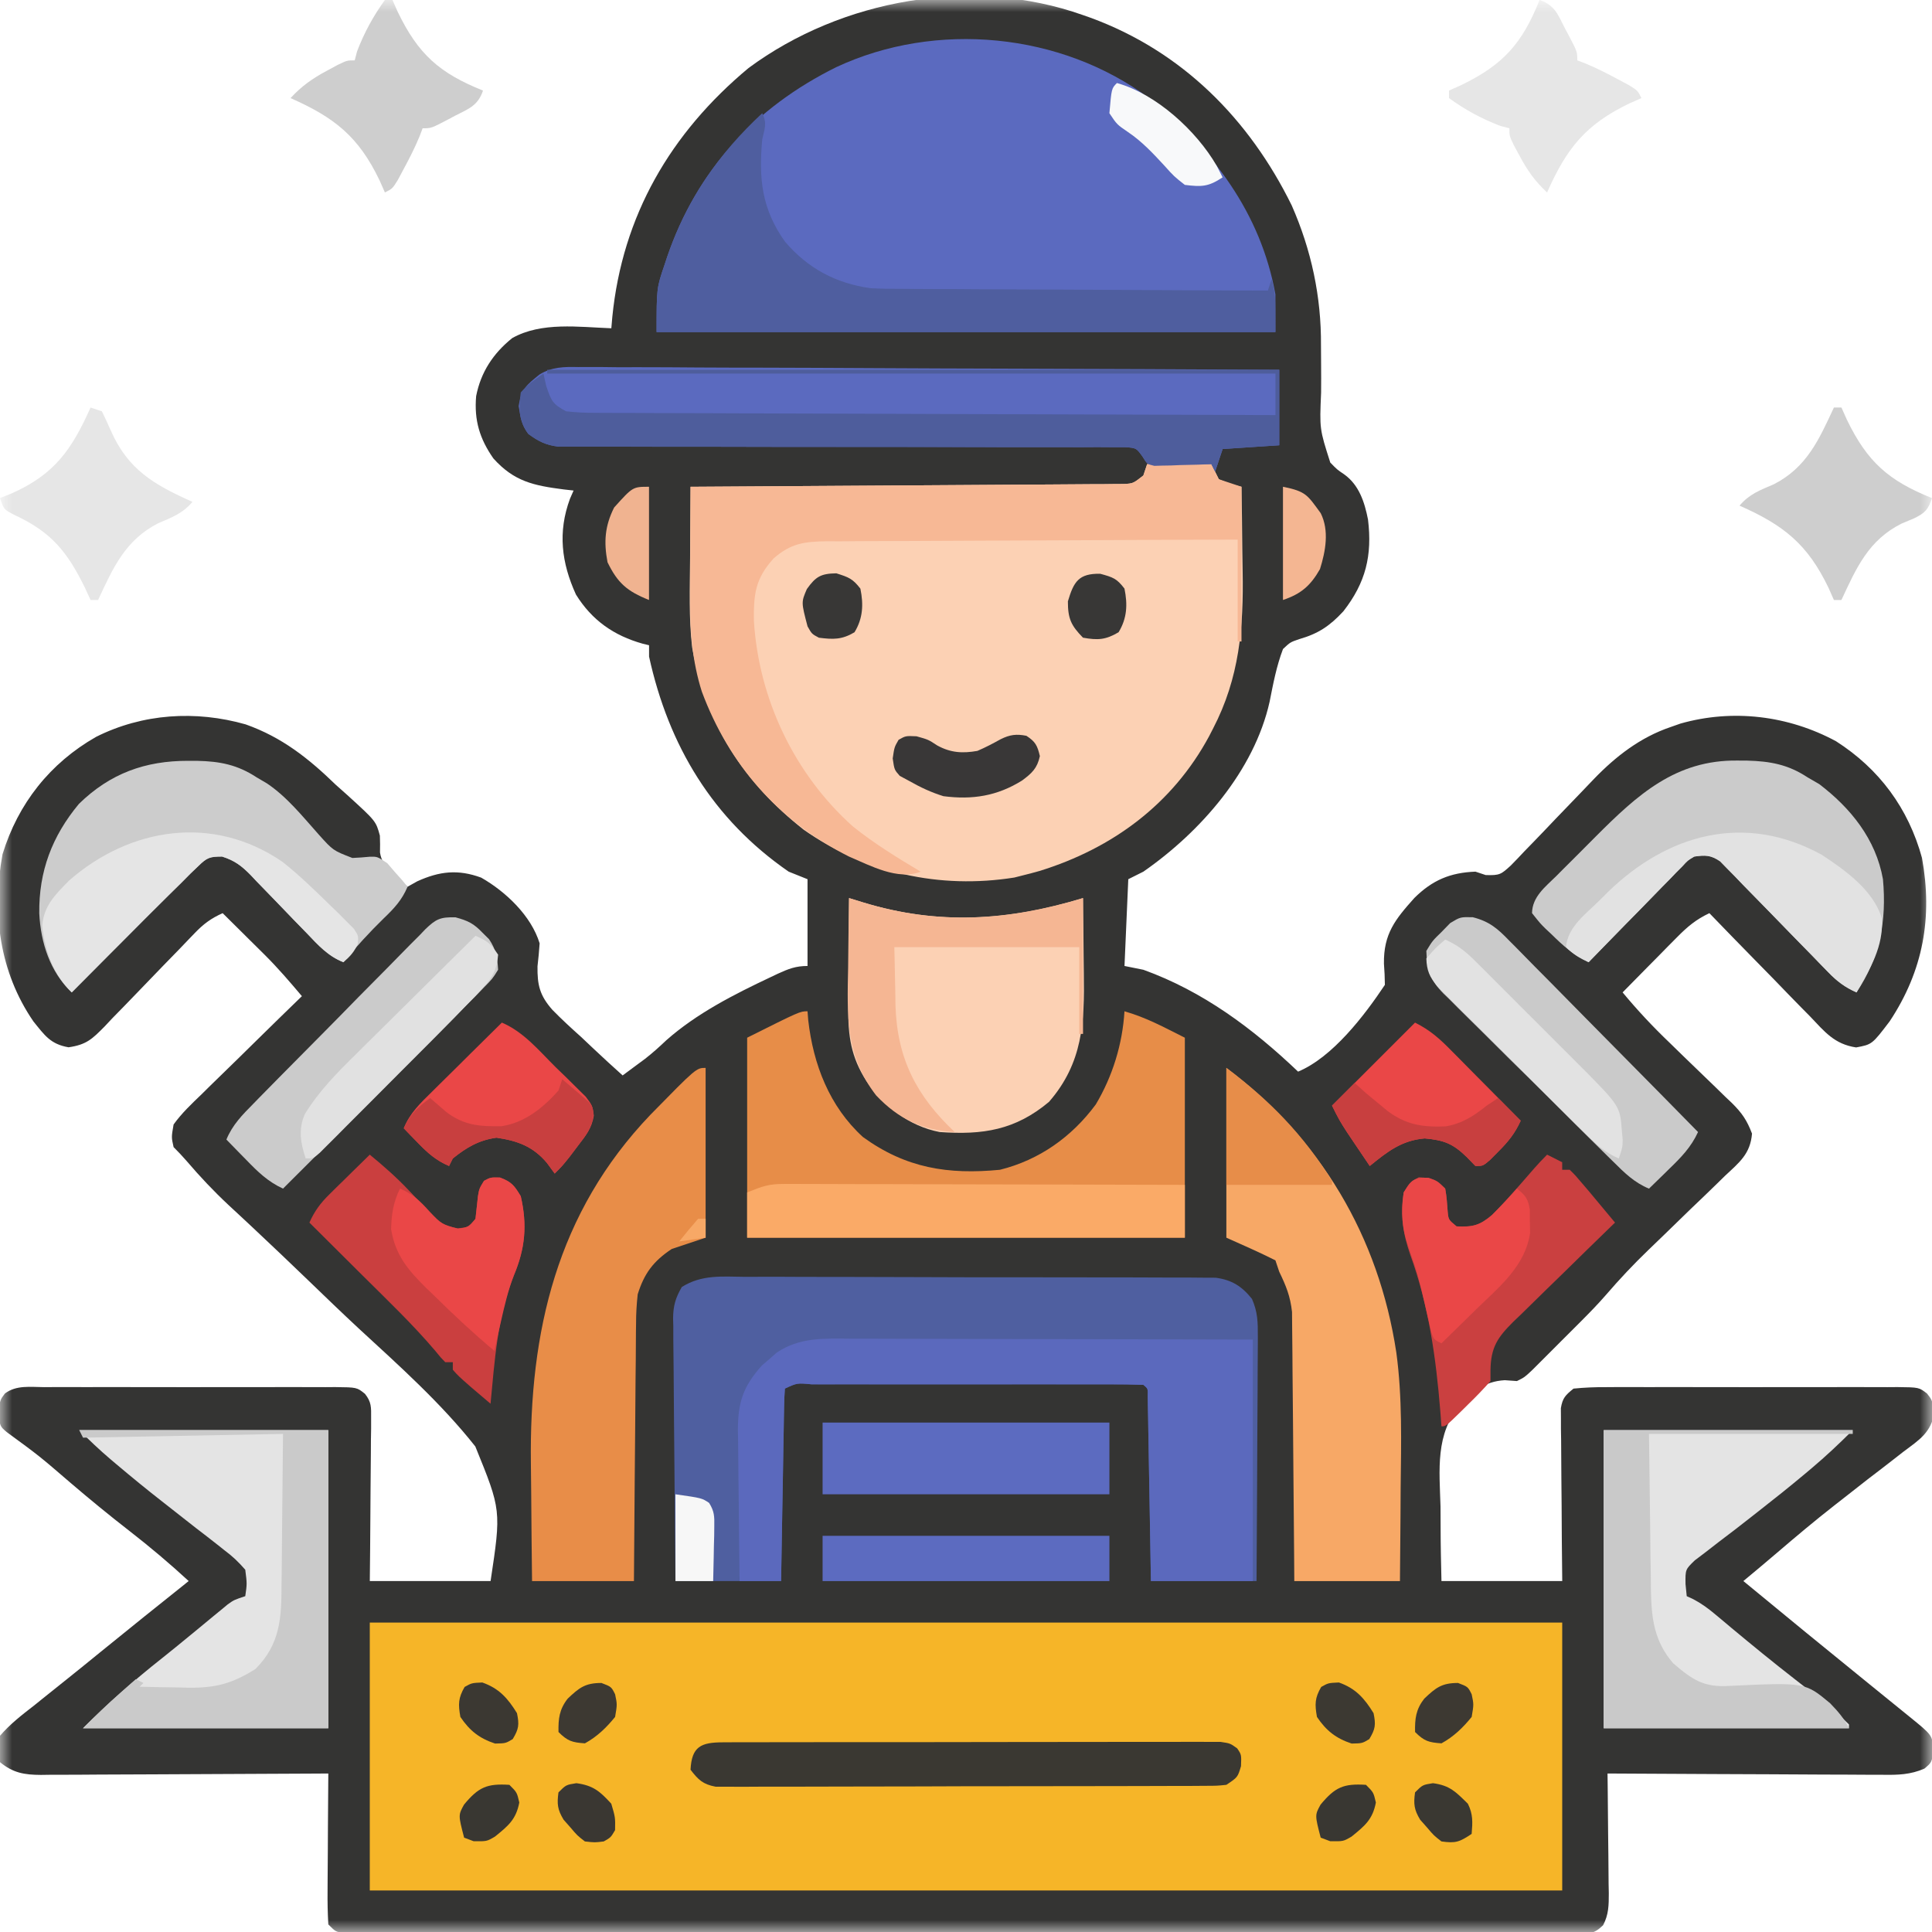 <svg width="80" height="80" viewBox="0 0 80 80" fill="none" xmlns="http://www.w3.org/2000/svg">
<g clip-path="url(#clip0_10174_16793)">
<mask id="mask0_10174_16793" style="mask-type:luminance" maskUnits="userSpaceOnUse" x="0" y="0" width="80" height="80">
<path d="M80 0H0V80H80V0Z" fill="white"/>
</mask>
<g mask="url(#mask0_10174_16793)">
<path d="M44.845 0.625C44.949 0.661 45.054 0.698 45.161 0.736C48.948 2.126 51.725 4.924 53.487 8.505C54.3 10.351 54.714 12.287 54.699 14.301C54.701 14.556 54.702 14.811 54.704 15.066C54.707 15.463 54.708 15.86 54.704 16.257C54.639 17.762 54.639 17.762 55.084 19.153C55.364 19.442 55.364 19.442 55.668 19.648C56.279 20.089 56.505 20.797 56.646 21.511C56.827 23 56.554 24.125 55.626 25.312C55.068 25.916 54.589 26.239 53.8 26.464C53.425 26.593 53.425 26.593 53.126 26.875C52.855 27.588 52.72 28.311 52.572 29.058C51.93 31.924 49.707 34.451 47.345 36.093C47.035 36.248 47.035 36.248 46.72 36.406C46.668 37.592 46.617 38.778 46.563 39.999C46.821 40.051 47.079 40.103 47.345 40.156C49.811 41.047 51.871 42.581 53.751 44.374C55.18 43.777 56.495 42.056 57.345 40.781C57.343 40.487 57.328 40.194 57.306 39.902C57.288 38.667 57.773 38.068 58.568 37.181C59.312 36.446 60.047 36.133 61.095 36.093C61.235 36.14 61.375 36.186 61.519 36.234C62.101 36.252 62.152 36.21 62.561 35.837C62.755 35.64 62.946 35.44 63.134 35.238C63.237 35.133 63.34 35.027 63.446 34.918C63.775 34.58 64.1 34.238 64.425 33.896C64.749 33.558 65.073 33.221 65.399 32.885C65.601 32.676 65.803 32.466 66.002 32.255C66.906 31.317 67.926 30.529 69.171 30.107C69.375 30.035 69.375 30.035 69.583 29.962C71.748 29.346 74.051 29.628 76.026 30.693C77.82 31.841 79.021 33.47 79.585 35.523C80.031 37.986 79.638 40.19 78.248 42.29C77.519 43.248 77.519 43.248 76.858 43.372C75.958 43.237 75.56 42.727 74.948 42.084C74.828 41.963 74.708 41.842 74.585 41.717C74.203 41.329 73.826 40.938 73.448 40.546C73.19 40.283 72.932 40.019 72.673 39.756C72.04 39.111 71.41 38.463 70.782 37.812C70.232 38.071 69.876 38.369 69.447 38.804C69.315 38.937 69.183 39.07 69.047 39.207C68.911 39.346 68.774 39.485 68.634 39.628C68.495 39.769 68.356 39.909 68.213 40.053C67.871 40.399 67.529 40.746 67.189 41.093C67.801 41.831 68.442 42.516 69.135 43.178C69.323 43.362 69.512 43.546 69.7 43.729C69.993 44.014 70.287 44.299 70.582 44.581C70.87 44.856 71.155 45.135 71.44 45.414C71.572 45.539 71.572 45.539 71.708 45.667C72.126 46.081 72.335 46.38 72.547 46.94C72.478 47.783 72.025 48.13 71.427 48.69C71.315 48.8 71.203 48.91 71.087 49.023C70.728 49.375 70.365 49.721 70.001 50.068C69.643 50.415 69.285 50.763 68.928 51.111C68.706 51.327 68.483 51.542 68.259 51.756C67.639 52.352 67.06 52.968 66.499 53.62C66.171 53.997 65.825 54.352 65.472 54.706C65.335 54.842 65.199 54.978 65.059 55.119C64.921 55.257 64.782 55.395 64.64 55.537C64.498 55.679 64.357 55.821 64.211 55.967C64.008 56.169 64.008 56.169 63.802 56.376C63.679 56.498 63.557 56.62 63.431 56.746C63.126 57.031 63.126 57.031 62.813 57.187C62.647 57.175 62.481 57.163 62.309 57.151C61.455 57.203 61.053 57.594 60.476 58.165C59.422 59.362 59.605 60.879 59.649 62.382C59.651 62.682 59.652 62.983 59.653 63.283C59.653 64.012 59.671 64.738 59.688 65.468C61.339 65.468 62.989 65.468 64.689 65.468C64.68 64.664 64.68 64.664 64.672 63.844C64.668 63.326 64.665 62.808 64.663 62.29C64.66 61.929 64.657 61.569 64.653 61.208C64.647 60.69 64.645 60.172 64.643 59.655C64.64 59.493 64.638 59.331 64.635 59.165C64.635 59.015 64.635 58.865 64.635 58.71C64.634 58.512 64.634 58.512 64.632 58.309C64.703 57.882 64.824 57.769 65.157 57.499C65.623 57.453 66.056 57.435 66.522 57.439C66.662 57.438 66.802 57.437 66.945 57.436C67.407 57.434 67.869 57.436 68.331 57.437C68.652 57.437 68.972 57.437 69.293 57.436C69.965 57.435 70.636 57.436 71.308 57.438C72.171 57.441 73.033 57.44 73.895 57.437C74.557 57.435 75.219 57.436 75.881 57.437C76.199 57.437 76.517 57.437 76.835 57.436C77.279 57.434 77.723 57.436 78.167 57.439C78.299 57.438 78.431 57.437 78.567 57.436C79.463 57.446 79.463 57.446 79.797 57.706C80.001 57.968 80.001 57.968 80.105 58.479C79.953 59.333 79.482 59.613 78.81 60.117C78.689 60.211 78.568 60.306 78.444 60.403C78.08 60.688 77.713 60.969 77.345 61.249C77.055 61.475 76.767 61.702 76.478 61.929C76.301 62.068 76.124 62.207 75.946 62.345C75.141 62.974 74.361 63.631 73.585 64.295C73.123 64.69 72.656 65.08 72.189 65.468C73.901 66.882 75.62 68.289 77.345 69.687C77.81 70.064 78.276 70.442 78.741 70.82C78.849 70.907 78.958 70.995 79.069 71.086C79.997 71.839 79.997 71.839 80.06 72.402C80.001 72.968 80.001 72.968 79.685 73.235C79.103 73.487 78.591 73.499 77.969 73.49C77.846 73.49 77.722 73.49 77.595 73.49C77.188 73.49 76.782 73.487 76.375 73.483C76.092 73.482 75.81 73.481 75.527 73.481C74.784 73.479 74.042 73.474 73.299 73.469C72.541 73.464 71.782 73.462 71.024 73.46C69.537 73.455 68.05 73.447 66.564 73.437C66.566 73.614 66.568 73.79 66.571 73.972C66.579 74.628 66.585 75.284 66.589 75.939C66.592 76.223 66.595 76.507 66.599 76.791C66.605 77.199 66.607 77.606 66.609 78.015C66.612 78.141 66.614 78.268 66.617 78.398C66.617 78.889 66.613 79.281 66.38 79.721C65.99 80.102 65.763 80.078 65.223 80.077C64.949 80.079 64.949 80.079 64.67 80.082C64.368 80.079 64.368 80.079 64.059 80.077C63.844 80.077 63.628 80.078 63.413 80.079C62.82 80.081 62.226 80.079 61.633 80.077C60.993 80.075 60.354 80.076 59.715 80.077C58.462 80.079 57.209 80.077 55.956 80.074C54.498 80.071 53.04 80.071 51.582 80.071C48.981 80.071 46.38 80.068 43.78 80.064C41.254 80.059 38.728 80.057 36.202 80.058C36.046 80.058 35.891 80.058 35.73 80.058C35.575 80.058 35.42 80.058 35.26 80.058C32.388 80.058 29.515 80.056 26.643 80.053C25.625 80.052 24.608 80.052 23.591 80.052C22.352 80.051 21.113 80.05 19.874 80.047C19.241 80.046 18.609 80.045 17.976 80.045C17.398 80.045 16.82 80.044 16.241 80.042C15.931 80.041 15.621 80.042 15.311 80.043C15.129 80.042 14.947 80.041 14.759 80.04C14.601 80.04 14.443 80.039 14.28 80.039C13.907 79.999 13.907 79.999 13.595 79.687C13.567 79.216 13.559 78.76 13.564 78.289C13.565 78.151 13.565 78.013 13.566 77.87C13.567 77.428 13.571 76.985 13.575 76.543C13.577 76.243 13.578 75.943 13.579 75.643C13.583 74.908 13.588 74.172 13.595 73.437C13.436 73.438 13.277 73.439 13.114 73.44C11.617 73.45 10.12 73.457 8.624 73.461C7.854 73.464 7.085 73.467 6.315 73.472C5.573 73.478 4.83 73.48 4.087 73.481C3.804 73.482 3.521 73.484 3.238 73.487C2.841 73.49 2.444 73.49 2.047 73.49C1.872 73.493 1.872 73.493 1.693 73.495C1 73.491 0.542 73.412 0.001 72.968C-0.136 72.47 -0.136 72.47 0.001 71.874C0.416 71.39 0.904 71.014 1.407 70.624C1.582 70.483 1.582 70.483 1.761 70.339C2.011 70.137 2.262 69.936 2.514 69.736C3.07 69.295 3.621 68.846 4.171 68.398C5.379 67.414 6.595 66.44 7.813 65.468C7.021 64.737 6.204 64.049 5.353 63.388C4.522 62.743 3.712 62.078 2.913 61.395C1.634 60.293 1.634 60.293 0.274 59.296C0.001 59.062 0.001 59.062 -0.067 58.515C0.001 57.968 0.001 57.968 0.202 57.703C0.674 57.344 1.265 57.435 1.835 57.439C1.975 57.438 2.114 57.437 2.258 57.436C2.72 57.434 3.182 57.436 3.644 57.437C3.964 57.437 4.285 57.437 4.605 57.436C5.277 57.435 5.949 57.436 6.621 57.438C7.483 57.441 8.345 57.44 9.208 57.437C9.87 57.435 10.531 57.436 11.193 57.437C11.511 57.437 11.829 57.437 12.147 57.436C12.591 57.434 13.035 57.436 13.479 57.439C13.611 57.438 13.743 57.437 13.879 57.436C14.778 57.446 14.778 57.446 15.113 57.716C15.385 58.059 15.37 58.276 15.367 58.71C15.367 58.86 15.367 59.01 15.367 59.165C15.364 59.327 15.362 59.488 15.359 59.655C15.359 59.82 15.358 59.986 15.357 60.157C15.355 60.687 15.349 61.217 15.343 61.748C15.34 62.107 15.338 62.466 15.336 62.825C15.332 63.706 15.322 64.587 15.313 65.468C16.963 65.468 18.613 65.468 20.314 65.468C20.756 62.534 20.756 62.534 19.682 59.895C18.263 58.098 16.529 56.553 14.85 55.005C14.156 54.36 13.475 53.703 12.793 53.045C12.025 52.307 11.256 51.57 10.477 50.842C10.359 50.732 10.241 50.621 10.119 50.507C9.901 50.303 9.682 50.1 9.463 49.898C8.845 49.321 8.278 48.719 7.729 48.076C7.557 47.877 7.375 47.686 7.188 47.499C7.096 47.09 7.096 47.09 7.188 46.562C7.525 46.093 7.935 45.707 8.351 45.308C8.469 45.192 8.586 45.075 8.708 44.955C9.085 44.584 9.465 44.215 9.845 43.847C10.101 43.596 10.357 43.344 10.613 43.092C11.24 42.475 11.869 41.861 12.501 41.249C12.004 40.661 11.507 40.079 10.959 39.536C10.857 39.434 10.754 39.332 10.648 39.227C10.544 39.124 10.44 39.021 10.333 38.916C10.225 38.809 10.118 38.702 10.007 38.592C9.745 38.331 9.483 38.072 9.22 37.812C8.744 38.024 8.427 38.258 8.068 38.633C7.968 38.736 7.868 38.84 7.766 38.946C7.66 39.057 7.554 39.168 7.444 39.283C7.216 39.517 6.988 39.751 6.76 39.985C6.402 40.354 6.045 40.723 5.69 41.095C5.346 41.454 4.999 41.809 4.651 42.164C4.546 42.276 4.441 42.388 4.333 42.503C3.819 43.022 3.58 43.261 2.838 43.366C2.087 43.236 1.849 42.869 1.385 42.297C-0.028 40.239 -0.338 37.801 0.103 35.377C0.747 33.271 2.076 31.596 3.977 30.513C5.904 29.544 8.105 29.407 10.172 29.995C11.677 30.529 12.773 31.399 13.907 32.499C14.065 32.641 14.223 32.782 14.382 32.922C15.567 34.001 15.567 34.001 15.73 34.602C15.739 34.834 15.741 35.067 15.735 35.299C15.828 35.942 16.394 36.327 16.876 36.718C17.008 36.644 17.14 36.57 17.276 36.494C18.203 36.072 18.972 35.99 19.926 36.341C20.947 36.923 21.999 37.925 22.345 39.062C22.324 39.379 22.294 39.696 22.257 40.011C22.245 40.789 22.351 41.222 22.872 41.814C23.255 42.206 23.655 42.574 24.064 42.939C24.23 43.095 24.395 43.251 24.56 43.408C24.962 43.788 25.37 44.161 25.782 44.531C25.979 44.386 26.176 44.24 26.372 44.094C26.482 44.013 26.592 43.932 26.704 43.849C27.017 43.605 27.302 43.349 27.589 43.076C28.849 41.961 30.401 41.173 31.915 40.459C32.063 40.388 32.063 40.388 32.214 40.317C32.653 40.117 32.95 39.999 33.438 39.999C33.438 38.814 33.438 37.628 33.438 36.406C33.181 36.303 32.923 36.2 32.657 36.093C29.512 33.922 27.686 30.878 26.876 27.187C26.876 27.032 26.876 26.878 26.876 26.718C26.789 26.697 26.702 26.676 26.612 26.654C25.416 26.317 24.511 25.686 23.849 24.619C23.249 23.304 23.091 22.033 23.602 20.651C23.651 20.539 23.7 20.427 23.751 20.312C23.547 20.289 23.547 20.289 23.34 20.266C22.099 20.105 21.292 19.941 20.431 18.984C19.863 18.172 19.629 17.403 19.716 16.403C19.909 15.41 20.423 14.633 21.208 14.001C22.417 13.317 23.974 13.544 25.314 13.593C25.334 13.363 25.334 13.363 25.354 13.129C25.771 8.932 27.766 5.507 30.995 2.817C34.861 -0.042 40.278 -0.999 44.845 0.625Z" fill="#343433"/>
<path d="M15.312 67.188C31.606 67.188 47.9 67.188 64.688 67.188C64.688 70.848 64.688 74.509 64.688 78.281C48.394 78.281 32.1 78.281 15.312 78.281C15.312 74.62 15.312 70.959 15.312 67.188Z" fill="#F6B528"/>
<path d="M47.501 19.219C48.378 19.219 49.254 19.219 50.157 19.219C50.312 19.528 50.312 19.528 50.47 19.844C50.945 20.046 50.945 20.046 51.407 20.156C51.423 21.026 51.434 21.895 51.442 22.765C51.445 23.059 51.449 23.354 51.455 23.649C51.497 25.981 51.325 28.067 50.226 30.176C50.173 30.278 50.12 30.381 50.066 30.487C48.556 33.289 46.075 35.126 43.048 36.064C42.815 36.13 42.58 36.192 42.345 36.25C42.231 36.279 42.118 36.307 42.001 36.337C38.914 36.828 35.842 36.152 33.282 34.359C30.775 32.388 29.222 29.965 28.66 26.81C28.517 25.578 28.564 24.334 28.575 23.096C28.577 22.81 28.578 22.524 28.579 22.238C28.583 21.544 28.588 20.85 28.595 20.156C28.735 20.155 28.735 20.155 28.879 20.155C31.16 20.142 33.441 20.128 35.721 20.111C36.824 20.103 37.927 20.096 39.03 20.09C40.094 20.085 41.158 20.077 42.221 20.069C42.628 20.066 43.034 20.064 43.441 20.062C44.009 20.059 44.577 20.055 45.145 20.05C45.314 20.049 45.483 20.049 45.658 20.049C45.812 20.047 45.967 20.045 46.126 20.043C46.327 20.042 46.327 20.042 46.533 20.041C46.921 20.021 46.921 20.021 47.345 19.688C47.396 19.533 47.448 19.378 47.501 19.219Z" fill="#FCD1B4"/>
<path d="M47.599 4.077C50.208 6.178 52.206 8.822 52.812 12.188C52.812 12.703 52.812 13.219 52.812 13.75C44.356 13.75 35.9 13.75 27.188 13.75C27.188 11.931 27.188 11.931 27.52 10.957C27.555 10.85 27.59 10.743 27.627 10.633C28.849 7.052 31.268 4.442 34.631 2.779C38.749 0.854 43.942 1.344 47.599 4.077Z" fill="#5B6ABF"/>
<path d="M30.848 52.871C31.064 52.871 31.28 52.87 31.496 52.869C32.081 52.867 32.666 52.869 33.252 52.873C33.865 52.876 34.478 52.875 35.091 52.875C36.12 52.875 37.149 52.878 38.178 52.883C39.368 52.889 40.557 52.89 41.747 52.889C42.891 52.888 44.036 52.89 45.181 52.893C45.668 52.894 46.155 52.894 46.642 52.894C47.215 52.894 47.789 52.896 48.362 52.9C48.673 52.902 48.984 52.901 49.294 52.901C49.479 52.902 49.665 52.904 49.856 52.906C50.016 52.907 50.177 52.907 50.343 52.908C51.011 52.999 51.424 53.263 51.842 53.786C52.08 54.331 52.087 54.745 52.084 55.339C52.084 55.449 52.084 55.559 52.084 55.672C52.084 56.033 52.08 56.394 52.077 56.755C52.076 57.006 52.075 57.257 52.075 57.508C52.073 58.167 52.068 58.827 52.063 59.486C52.058 60.16 52.056 60.833 52.054 61.507C52.049 62.827 52.041 64.147 52.031 65.467C50.587 65.467 49.143 65.467 47.656 65.467C47.646 64.894 47.637 64.321 47.627 63.73C47.617 63.177 47.608 62.624 47.598 62.072C47.591 61.686 47.584 61.301 47.578 60.915C47.569 60.362 47.559 59.81 47.549 59.257C47.546 59.084 47.544 58.91 47.541 58.731C47.536 58.492 47.536 58.492 47.532 58.248C47.528 58.036 47.528 58.036 47.524 57.82C47.535 57.5 47.535 57.5 47.343 57.342C46.888 57.327 46.436 57.321 45.98 57.322C45.837 57.322 45.694 57.322 45.546 57.322C45.071 57.321 44.596 57.321 44.121 57.322C43.792 57.322 43.463 57.322 43.135 57.321C42.445 57.321 41.755 57.321 41.065 57.322C40.178 57.323 39.292 57.323 38.406 57.322C37.727 57.321 37.047 57.321 36.368 57.322C36.042 57.322 35.715 57.322 35.388 57.321C34.932 57.321 34.475 57.322 34.019 57.322C33.883 57.322 33.746 57.322 33.606 57.321C33.004 57.264 33.004 57.264 32.499 57.499C32.48 57.748 32.472 57.998 32.468 58.248C32.464 58.408 32.461 58.567 32.458 58.731C32.456 58.905 32.453 59.078 32.45 59.257C32.447 59.434 32.444 59.611 32.44 59.792C32.43 60.359 32.421 60.926 32.412 61.493C32.405 61.876 32.398 62.259 32.391 62.642C32.374 63.584 32.359 64.526 32.343 65.467C30.899 65.467 29.456 65.467 27.968 65.467C27.951 63.953 27.936 62.439 27.928 60.924C27.924 60.221 27.918 59.518 27.909 58.815C27.901 58.136 27.896 57.457 27.894 56.778C27.893 56.519 27.89 56.26 27.886 56.002C27.88 55.639 27.879 55.276 27.88 54.913C27.877 54.806 27.874 54.7 27.871 54.59C27.877 54.066 27.97 53.745 28.233 53.291C29.062 52.772 29.89 52.861 30.848 52.871Z" fill="#4F5FA0"/>
<path d="M23.941 15.199C24.065 15.198 24.19 15.198 24.318 15.197C24.734 15.195 25.149 15.2 25.565 15.206C25.864 15.206 26.163 15.206 26.461 15.205C27.271 15.205 28.081 15.21 28.89 15.217C29.737 15.223 30.583 15.223 31.43 15.224C33.032 15.227 34.635 15.235 36.237 15.244C38.062 15.255 39.887 15.26 41.712 15.265C45.465 15.274 49.218 15.291 52.971 15.312C52.971 16.343 52.971 17.374 52.971 18.437C52.197 18.488 51.424 18.54 50.627 18.593C50.524 18.902 50.421 19.212 50.314 19.531C50.263 19.427 50.211 19.324 50.158 19.218C49.879 19.229 49.879 19.229 49.594 19.24C49.349 19.246 49.104 19.252 48.859 19.257C48.737 19.262 48.614 19.268 48.487 19.273C48.31 19.276 48.31 19.276 48.129 19.279C48.02 19.282 47.911 19.286 47.799 19.289C47.502 19.218 47.502 19.218 47.31 18.906C47.053 18.55 47.053 18.55 46.597 18.515C46.33 18.515 46.33 18.515 46.057 18.515C45.852 18.514 45.648 18.512 45.437 18.511C45.209 18.512 44.982 18.514 44.755 18.515C44.516 18.515 44.277 18.514 44.038 18.513C43.523 18.511 43.008 18.511 42.493 18.512C41.679 18.515 40.865 18.513 40.051 18.51C38.469 18.505 36.888 18.505 35.306 18.505C33.294 18.506 31.282 18.504 29.27 18.498C28.461 18.495 27.652 18.495 26.842 18.497C26.339 18.498 25.835 18.497 25.331 18.495C25.098 18.495 24.864 18.495 24.631 18.496C24.312 18.498 23.993 18.497 23.674 18.495C23.407 18.495 23.407 18.495 23.134 18.495C22.601 18.43 22.308 18.282 21.877 17.968C21.59 17.586 21.556 17.292 21.477 16.816C21.586 16.108 21.8 15.943 22.339 15.508C22.852 15.192 23.357 15.185 23.941 15.199Z" fill="#5B6ABF"/>
<path d="M33.438 41.875C33.447 41.996 33.457 42.117 33.467 42.242C33.675 44.075 34.344 45.816 35.731 47.081C37.517 48.376 39.262 48.644 41.406 48.438C43.036 48.032 44.381 47.076 45.374 45.733C46.07 44.566 46.481 43.23 46.562 41.875C47.481 42.141 48.169 42.522 49.062 42.969C49.062 45.702 49.062 48.434 49.062 51.25C43.081 51.25 37.1 51.25 30.938 51.25C30.938 48.517 30.938 45.784 30.938 42.969C33.125 41.875 33.125 41.875 33.438 41.875Z" fill="#E78D48"/>
<path d="M47.5 19.219C48.377 19.219 49.253 19.219 50.157 19.219C50.311 19.528 50.311 19.528 50.469 19.844C50.778 19.947 51.088 20.05 51.407 20.156C51.407 22.27 51.407 24.384 51.407 26.562C51.355 26.562 51.303 26.562 51.25 26.562C51.25 25.17 51.25 23.778 51.25 22.344C48.883 22.35 46.515 22.359 44.148 22.372C43.049 22.379 41.95 22.384 40.85 22.386C39.79 22.388 38.729 22.394 37.668 22.401C37.263 22.404 36.858 22.405 36.454 22.405C35.887 22.405 35.32 22.41 34.754 22.415C34.586 22.414 34.418 22.413 34.246 22.412C33.301 22.426 32.751 22.495 32.032 23.125C31.273 23.966 31.205 24.602 31.217 25.701C31.415 28.942 32.89 32.049 35.313 34.219C36.195 34.925 37.154 35.519 38.125 36.094C37.181 36.468 36.042 35.845 35.157 35.469C32.267 34.021 30.188 31.671 29.062 28.64C28.658 27.367 28.57 26.122 28.579 24.795C28.579 24.661 28.579 24.528 28.579 24.39C28.58 23.969 28.582 23.547 28.584 23.125C28.585 22.837 28.586 22.549 28.586 22.261C28.588 21.56 28.591 20.858 28.594 20.156C28.735 20.155 28.735 20.155 28.878 20.155C31.159 20.142 33.44 20.128 35.72 20.111C36.823 20.103 37.926 20.096 39.029 20.09C40.093 20.085 41.157 20.077 42.221 20.069C42.627 20.066 43.033 20.064 43.44 20.062C44.008 20.059 44.576 20.055 45.144 20.05C45.313 20.049 45.482 20.049 45.657 20.049C45.811 20.047 45.966 20.045 46.125 20.043C46.327 20.042 46.327 20.042 46.532 20.041C46.92 20.021 46.92 20.021 47.344 19.688C47.395 19.533 47.447 19.378 47.5 19.219Z" fill="#F7B895"/>
<path d="M50.781 44.219C54.672 47.137 57.089 51.191 57.819 56.006C58.071 57.863 58.019 59.732 57.998 61.602C57.996 61.979 57.994 62.356 57.992 62.733C57.987 63.645 57.978 64.557 57.969 65.469C56.525 65.469 55.081 65.469 53.594 65.469C53.59 64.945 53.59 64.945 53.587 64.41C53.579 63.254 53.569 62.098 53.557 60.942C53.55 60.241 53.544 59.54 53.54 58.839C53.535 58.163 53.529 57.486 53.521 56.809C53.519 56.551 53.517 56.294 53.516 56.036C53.514 55.674 53.51 55.312 53.505 54.95C53.503 54.744 53.502 54.538 53.5 54.326C53.428 53.667 53.254 53.251 52.969 52.656C52.891 52.424 52.891 52.424 52.812 52.188C52.145 51.854 51.463 51.553 50.781 51.25C50.781 48.93 50.781 46.609 50.781 44.219Z" fill="#F7A866"/>
<path d="M35.237 55.432C35.417 55.432 35.597 55.432 35.782 55.432C36.376 55.432 36.969 55.435 37.563 55.437C37.975 55.438 38.387 55.438 38.799 55.439C39.772 55.44 40.744 55.442 41.717 55.446C42.934 55.449 44.151 55.451 45.367 55.453C47.537 55.456 49.706 55.462 51.876 55.468C51.876 58.768 51.876 62.068 51.876 65.468C50.483 65.468 49.091 65.468 47.657 65.468C47.647 64.895 47.638 64.321 47.628 63.73C47.618 63.178 47.608 62.625 47.599 62.072C47.592 61.686 47.585 61.301 47.579 60.916C47.57 60.363 47.56 59.81 47.55 59.258C47.547 59.084 47.545 58.911 47.542 58.732C47.537 58.492 47.537 58.492 47.532 58.248C47.529 58.037 47.529 58.037 47.525 57.821C47.536 57.501 47.536 57.501 47.344 57.343C46.888 57.327 46.437 57.322 45.981 57.323C45.838 57.322 45.695 57.322 45.547 57.322C45.072 57.321 44.597 57.322 44.122 57.322C43.793 57.322 43.464 57.322 43.136 57.322C42.446 57.321 41.756 57.322 41.066 57.322C40.179 57.324 39.293 57.323 38.407 57.322C37.727 57.321 37.048 57.322 36.369 57.322C36.042 57.322 35.715 57.322 35.389 57.322C34.932 57.321 34.476 57.322 34.02 57.323C33.884 57.322 33.747 57.322 33.607 57.322C33.005 57.265 33.005 57.265 32.501 57.499C32.481 57.748 32.473 57.998 32.468 58.248C32.465 58.408 32.462 58.568 32.459 58.732C32.456 58.905 32.454 59.079 32.451 59.258C32.448 59.434 32.444 59.611 32.441 59.793C32.431 60.36 32.422 60.927 32.413 61.493C32.406 61.877 32.399 62.26 32.392 62.643C32.375 63.585 32.359 64.526 32.344 65.468C31.777 65.468 31.21 65.468 30.625 65.468C30.61 64.42 30.599 63.372 30.591 62.324C30.588 61.967 30.584 61.611 30.578 61.255C30.571 60.742 30.567 60.229 30.564 59.715C30.561 59.557 30.558 59.399 30.555 59.235C30.554 58.078 30.765 57.414 31.552 56.539C31.652 56.453 31.753 56.367 31.856 56.279C31.956 56.191 32.055 56.102 32.157 56.012C33.117 55.365 34.124 55.425 35.237 55.432Z" fill="#5B69BD"/>
<path d="M29.218 44.219C29.218 46.539 29.218 48.859 29.218 51.25C28.754 51.405 28.29 51.559 27.812 51.719C27.053 52.224 26.674 52.732 26.406 53.594C26.361 54.011 26.337 54.392 26.338 54.808C26.337 54.924 26.335 55.04 26.333 55.16C26.329 55.539 26.327 55.919 26.326 56.298C26.323 56.563 26.32 56.828 26.317 57.092C26.31 57.786 26.305 58.48 26.301 59.174C26.296 59.883 26.289 60.592 26.282 61.301C26.269 62.69 26.258 64.079 26.25 65.469C24.857 65.469 23.465 65.469 22.031 65.469C22.016 64.257 22.004 63.047 21.996 61.835C21.993 61.425 21.989 61.014 21.983 60.603C21.913 55.127 23.057 50.213 26.935 46.157C28.833 44.219 28.833 44.219 29.218 44.219Z" fill="#E88D48"/>
<path d="M66.406 59.219C69.809 59.219 73.213 59.219 76.719 59.219C76.163 59.775 75.609 60.297 75.01 60.801C74.878 60.912 74.878 60.912 74.744 61.025C74.107 61.559 73.458 62.076 72.803 62.588C72.713 62.659 72.623 62.729 72.53 62.802C72.078 63.158 71.624 63.509 71.164 63.854C70.991 63.989 70.817 64.123 70.644 64.258C70.413 64.433 70.413 64.433 70.177 64.612C69.786 64.99 69.786 64.99 69.794 65.593C69.81 65.758 69.827 65.924 69.844 66.094C69.981 66.157 69.981 66.157 70.121 66.222C70.466 66.405 70.735 66.604 71.034 66.855C71.141 66.944 71.247 67.033 71.357 67.124C71.47 67.219 71.583 67.314 71.699 67.412C72.559 68.128 73.423 68.835 74.307 69.522C75.953 70.805 75.953 70.805 76.562 71.406C76.562 71.458 76.562 71.509 76.562 71.562C73.211 71.562 69.859 71.562 66.406 71.562C66.406 67.489 66.406 63.416 66.406 59.219Z" fill="#E4E4E4"/>
<path d="M3.281 59.219C6.684 59.219 10.088 59.219 13.594 59.219C13.594 63.292 13.594 67.366 13.594 71.562C10.242 71.562 6.891 71.562 3.438 71.562C4.48 70.52 5.567 69.563 6.725 68.65C7.095 68.355 7.461 68.057 7.826 67.756C7.938 67.664 8.05 67.572 8.166 67.477C8.39 67.293 8.613 67.108 8.837 66.922C8.94 66.838 9.043 66.753 9.15 66.666C9.242 66.589 9.334 66.513 9.43 66.434C9.688 66.25 9.688 66.25 10.156 66.094C10.23 65.581 10.23 65.581 10.156 65C9.864 64.664 9.627 64.441 9.277 64.18C9.14 64.071 9.14 64.071 9.001 63.96C8.711 63.73 8.418 63.506 8.125 63.281C7.941 63.138 7.758 62.993 7.574 62.849C7.303 62.636 7.031 62.422 6.759 62.209C6.103 61.698 5.46 61.172 4.824 60.635C4.741 60.565 4.658 60.495 4.572 60.422C4.119 60.037 3.703 59.641 3.281 59.219Z" fill="#E4E4E4"/>
<path d="M35.157 37.188C35.351 37.248 35.545 37.307 35.745 37.369C38.85 38.316 41.762 38.134 44.844 37.188C44.856 37.963 44.864 38.738 44.87 39.513C44.872 39.777 44.875 40.04 44.879 40.303C44.91 42.329 44.839 44.012 43.438 45.625C42.043 46.795 40.694 47.004 38.907 46.875C37.637 46.63 36.605 45.811 35.879 44.766C35.238 43.777 35.111 42.884 35.126 41.735C35.127 41.604 35.127 41.474 35.127 41.339C35.129 40.925 35.133 40.512 35.137 40.098C35.139 39.816 35.14 39.534 35.141 39.252C35.145 38.564 35.15 37.876 35.157 37.188Z" fill="#FCD1B4"/>
<path d="M7.794 31.504C7.98 31.504 7.98 31.504 8.17 31.505C9.104 31.524 9.835 31.667 10.626 32.188C10.766 32.27 10.906 32.352 11.05 32.437C11.883 32.994 12.534 33.812 13.197 34.555C13.792 35.218 13.792 35.218 14.592 35.527C14.834 35.516 15.075 35.499 15.315 35.475C15.626 35.469 15.626 35.469 16.036 35.742C16.136 35.858 16.236 35.974 16.338 36.094C16.442 36.21 16.545 36.326 16.652 36.445C16.726 36.536 16.8 36.626 16.876 36.719C16.643 37.268 16.328 37.607 15.899 38.018C15.301 38.601 14.753 39.201 14.219 39.844C13.583 39.593 13.173 39.137 12.712 38.652C12.54 38.475 12.368 38.299 12.197 38.123C11.928 37.846 11.66 37.568 11.393 37.289C11.135 37.019 10.874 36.751 10.612 36.484C10.534 36.4 10.455 36.316 10.374 36.23C9.996 35.847 9.712 35.633 9.195 35.469C8.686 35.469 8.57 35.511 8.214 35.86C8.108 35.961 8.002 36.063 7.893 36.167C7.764 36.298 7.634 36.428 7.501 36.562C7.326 36.735 7.151 36.906 6.976 37.078C6.366 37.68 5.761 38.288 5.157 38.897C4.944 39.11 4.732 39.323 4.519 39.536C4.002 40.055 3.486 40.574 2.969 41.094C2.069 40.232 1.689 39.05 1.626 37.82C1.605 36.081 2.155 34.625 3.268 33.287C4.561 32.024 6.014 31.5 7.794 31.504Z" fill="#CCCCCC"/>
<path d="M71.943 31.493C72.074 31.494 72.205 31.495 72.34 31.495C73.291 31.52 74.038 31.653 74.844 32.186C75.005 32.28 75.166 32.373 75.332 32.469C76.63 33.457 77.676 34.746 77.969 36.405C78.127 38.134 77.848 39.633 76.875 41.092C76.392 40.878 76.07 40.635 75.704 40.257C75.6 40.15 75.496 40.044 75.389 39.934C75.279 39.82 75.168 39.705 75.054 39.587C74.818 39.346 74.581 39.105 74.345 38.864C73.973 38.483 73.602 38.102 73.232 37.72C72.874 37.351 72.514 36.985 72.154 36.618C72.044 36.503 71.933 36.388 71.82 36.269C71.716 36.164 71.611 36.059 71.504 35.95C71.368 35.81 71.368 35.81 71.229 35.667C70.842 35.402 70.616 35.401 70.156 35.467C69.886 35.626 69.886 35.626 69.666 35.869C69.578 35.956 69.491 36.044 69.401 36.134C69.309 36.23 69.217 36.326 69.123 36.424C68.979 36.57 68.979 36.57 68.832 36.719C68.526 37.029 68.223 37.342 67.92 37.655C67.713 37.866 67.506 38.077 67.298 38.287C66.79 38.803 66.285 39.322 65.781 39.842C65.167 39.557 64.726 39.162 64.248 38.69C64.168 38.615 64.087 38.539 64.004 38.462C63.776 38.237 63.776 38.237 63.438 37.811C63.447 37.131 63.99 36.722 64.443 36.275C64.529 36.188 64.615 36.101 64.704 36.012C64.887 35.829 65.071 35.646 65.255 35.463C65.533 35.188 65.808 34.911 66.082 34.633C67.808 32.904 69.391 31.461 71.943 31.493Z" fill="#CBCBCB"/>
<path d="M31.562 4.688C31.774 5.112 31.659 5.319 31.562 5.781C31.414 7.389 31.54 8.65 32.5 10C33.438 11.106 34.606 11.734 36.051 11.934C36.492 11.957 36.928 11.963 37.369 11.96C37.534 11.962 37.699 11.963 37.869 11.965C38.407 11.97 38.946 11.97 39.484 11.97C39.86 11.973 40.236 11.975 40.612 11.978C41.596 11.985 42.581 11.988 43.566 11.99C44.572 11.993 45.579 12 46.585 12.006C48.557 12.018 50.528 12.026 52.5 12.031C52.552 11.877 52.603 11.722 52.656 11.562C52.812 12.188 52.812 12.188 52.812 13.75C44.356 13.75 35.9 13.75 27.188 13.75C27.188 11.931 27.188 11.931 27.52 10.957C27.555 10.85 27.59 10.743 27.627 10.633C28.425 8.293 29.75 6.366 31.562 4.688Z" fill="#4F5E9F"/>
<path d="M22.658 15.312C32.661 15.312 42.664 15.312 52.971 15.312C52.971 16.344 52.971 17.375 52.971 18.438C52.197 18.489 51.424 18.541 50.627 18.594C50.524 18.903 50.421 19.212 50.314 19.531C50.263 19.428 50.211 19.325 50.158 19.219C49.879 19.23 49.879 19.23 49.594 19.241C49.349 19.247 49.104 19.252 48.859 19.258C48.737 19.263 48.614 19.268 48.487 19.274C48.31 19.277 48.31 19.277 48.129 19.28C48.02 19.283 47.911 19.286 47.799 19.29C47.502 19.219 47.502 19.219 47.31 18.907C47.053 18.551 47.053 18.551 46.597 18.516C46.33 18.516 46.33 18.516 46.056 18.516C45.852 18.514 45.647 18.513 45.437 18.511C45.209 18.513 44.982 18.514 44.755 18.516C44.516 18.515 44.277 18.514 44.038 18.513C43.523 18.511 43.008 18.512 42.493 18.513C41.679 18.515 40.865 18.513 40.051 18.511C38.469 18.506 36.888 18.506 35.306 18.506C33.294 18.506 31.282 18.504 29.27 18.498C28.461 18.496 27.652 18.496 26.842 18.498C26.339 18.499 25.835 18.497 25.331 18.496C25.098 18.495 24.864 18.496 24.631 18.497C24.312 18.499 23.993 18.497 23.674 18.496C23.407 18.496 23.407 18.496 23.134 18.496C22.601 18.43 22.308 18.283 21.877 17.969C21.476 17.434 21.473 16.899 21.564 16.25C21.85 15.918 22.137 15.72 22.502 15.469C22.541 15.639 22.579 15.81 22.619 15.986C22.829 16.605 22.883 16.731 23.439 17.031C23.849 17.077 24.221 17.096 24.63 17.094C24.811 17.095 24.811 17.095 24.995 17.097C25.399 17.1 25.803 17.099 26.207 17.099C26.496 17.1 26.786 17.102 27.075 17.104C27.862 17.108 28.648 17.109 29.434 17.11C30.256 17.112 31.078 17.116 31.899 17.12C33.455 17.127 35.011 17.131 36.568 17.134C38.339 17.139 40.11 17.146 41.882 17.153C45.526 17.167 49.17 17.178 52.814 17.188C52.814 16.62 52.814 16.053 52.814 15.469C42.863 15.469 32.911 15.469 22.658 15.469C22.658 15.417 22.658 15.366 22.658 15.312Z" fill="#4E5D9C"/>
<path d="M64.062 47.812C64.268 47.916 64.475 48.019 64.687 48.125C64.687 48.228 64.687 48.331 64.687 48.438C64.79 48.438 64.893 48.438 65 48.438C65.242 48.678 65.242 48.678 65.517 49.004C65.652 49.162 65.652 49.162 65.789 49.322C66.151 49.757 66.513 50.191 66.875 50.625C66.812 50.685 66.75 50.745 66.686 50.807C66.037 51.436 65.391 52.068 64.747 52.701C64.506 52.937 64.265 53.172 64.022 53.406C63.674 53.743 63.329 54.084 62.984 54.424C62.875 54.528 62.766 54.632 62.655 54.739C62.019 55.374 61.735 55.78 61.718 56.719C61.718 56.873 61.718 57.028 61.718 57.188C61.417 57.527 61.116 57.84 60.791 58.154C60.703 58.242 60.614 58.329 60.524 58.419C59.867 59.062 59.867 59.062 59.687 59.062C59.672 58.858 59.656 58.654 59.641 58.444C59.46 56.219 59.162 54.07 58.398 51.963C58.095 51.097 57.971 50.287 58.125 49.375C58.388 48.945 58.388 48.945 58.75 48.75C59.28 48.775 59.466 48.841 59.843 49.219C59.902 49.538 59.922 49.852 59.946 50.176C59.978 50.506 59.978 50.506 60.312 50.781C60.919 50.806 61.236 50.759 61.717 50.379C62.044 50.055 62.352 49.721 62.656 49.375C62.758 49.26 62.861 49.144 62.967 49.025C63.154 48.813 63.34 48.6 63.524 48.385C63.696 48.187 63.877 47.998 64.062 47.812Z" fill="#CA4040"/>
<path d="M60.984 37.98C61.667 38.152 62.017 38.453 62.49 38.946C62.618 39.074 62.618 39.074 62.749 39.205C63.029 39.486 63.306 39.77 63.583 40.054C63.778 40.251 63.972 40.447 64.167 40.642C64.678 41.157 65.186 41.674 65.694 42.192C66.213 42.721 66.734 43.247 67.256 43.773C68.277 44.804 69.296 45.839 70.312 46.875C70.025 47.501 69.611 47.925 69.121 48.399C69.04 48.478 68.96 48.557 68.877 48.639C68.679 48.833 68.48 49.026 68.281 49.219C67.679 48.972 67.267 48.566 66.813 48.114C66.731 48.033 66.649 47.953 66.564 47.87C66.294 47.604 66.024 47.336 65.755 47.069C65.567 46.883 65.379 46.697 65.191 46.511C64.798 46.12 64.405 45.729 64.013 45.338C63.511 44.837 63.005 44.34 62.499 43.843C62.111 43.46 61.723 43.074 61.337 42.688C61.152 42.504 60.966 42.321 60.779 42.138C60.517 41.882 60.259 41.623 60.001 41.363C59.924 41.288 59.846 41.214 59.767 41.137C59.227 40.584 59.082 40.143 59.062 39.375C59.316 38.955 59.316 38.955 59.688 38.594C59.866 38.41 59.866 38.41 60.049 38.223C60.469 37.969 60.469 37.969 60.984 37.98Z" fill="#CACACA"/>
<path d="M18.864 37.985C19.383 38.126 19.613 38.239 19.98 38.622C20.07 38.711 20.16 38.8 20.253 38.893C20.54 39.325 20.596 39.638 20.625 40.155C20.395 40.526 20.395 40.526 20.043 40.883C19.912 41.018 19.782 41.153 19.647 41.292C19.506 41.432 19.364 41.573 19.219 41.718C19.081 41.859 18.943 42 18.801 42.145C18.351 42.604 17.896 43.058 17.441 43.511C17.275 43.677 17.108 43.843 16.942 44.009C16.511 44.44 16.078 44.871 15.646 45.302C15.202 45.744 14.759 46.186 14.316 46.628C13.451 47.492 12.585 48.355 11.719 49.218C11.093 48.931 10.669 48.516 10.195 48.026C10.116 47.946 10.037 47.865 9.955 47.782C9.761 47.584 9.568 47.386 9.375 47.187C9.624 46.578 10.039 46.159 10.495 45.699C10.577 45.615 10.659 45.531 10.743 45.444C11.014 45.167 11.287 44.891 11.559 44.615C11.653 44.521 11.746 44.426 11.842 44.329C12.334 43.83 12.828 43.332 13.323 42.834C13.833 42.32 14.34 41.803 14.846 41.284C15.236 40.886 15.629 40.49 16.023 40.096C16.211 39.906 16.398 39.715 16.584 39.524C16.844 39.256 17.108 38.992 17.373 38.729C17.487 38.609 17.487 38.609 17.603 38.487C18.048 38.055 18.234 37.967 18.864 37.985Z" fill="#CBCBCB"/>
<path d="M15.312 47.812C15.878 48.278 16.421 48.752 16.924 49.286C17.008 49.374 17.092 49.463 17.179 49.554C17.349 49.737 17.519 49.92 17.686 50.105C18.117 50.555 18.317 50.763 18.95 50.861C19.396 50.819 19.396 50.819 19.688 50.469C19.723 50.152 19.758 49.835 19.792 49.518C19.844 49.219 19.844 49.219 20.039 48.897C20.312 48.75 20.312 48.75 20.703 48.76C21.185 48.94 21.298 49.094 21.562 49.531C21.839 50.737 21.739 51.718 21.268 52.846C20.598 54.516 20.482 56.35 20.312 58.125C20.14 57.979 19.967 57.832 19.795 57.686C19.699 57.604 19.603 57.522 19.504 57.438C18.981 56.979 18.981 56.979 18.75 56.719C18.75 56.616 18.75 56.513 18.75 56.406C18.647 56.406 18.544 56.406 18.438 56.406C18.25 56.215 18.25 56.215 18.017 55.928C17.081 54.827 16.034 53.83 15.01 52.812C14.796 52.6 14.583 52.387 14.37 52.175C13.851 51.658 13.332 51.141 12.812 50.625C13.025 50.15 13.263 49.825 13.634 49.461C13.732 49.364 13.829 49.267 13.93 49.167C14.032 49.068 14.133 48.969 14.238 48.867C14.341 48.766 14.444 48.664 14.55 48.559C14.804 48.31 15.058 48.061 15.312 47.812Z" fill="#CA3F3F"/>
<path d="M32.471 49.025C32.692 49.024 32.692 49.024 32.917 49.023C33.156 49.025 33.156 49.025 33.4 49.027C33.569 49.027 33.738 49.027 33.913 49.027C34.471 49.027 35.03 49.029 35.589 49.032C35.977 49.032 36.364 49.033 36.752 49.033C37.772 49.034 38.792 49.037 39.812 49.041C40.853 49.044 41.894 49.045 42.935 49.047C44.978 49.05 47.02 49.056 49.062 49.062C49.062 49.784 49.062 50.506 49.062 51.25C43.081 51.25 37.1 51.25 30.938 51.25C30.938 50.631 30.938 50.012 30.938 49.375C31.585 49.116 31.827 49.023 32.471 49.025Z" fill="#FAAA67"/>
<path d="M3.281 59.219C6.684 59.219 10.088 59.219 13.594 59.219C13.594 63.292 13.594 67.366 13.594 71.562C10.242 71.562 6.891 71.562 3.438 71.562C3.942 71.058 4.437 70.577 4.971 70.108C5.094 69.998 5.218 69.889 5.345 69.777C5.437 69.696 5.53 69.615 5.625 69.531C5.728 69.583 5.831 69.634 5.938 69.688C5.886 69.739 5.834 69.791 5.781 69.844C6.305 69.858 6.829 69.866 7.354 69.873C7.501 69.877 7.648 69.881 7.8 69.885C8.924 69.897 9.618 69.713 10.576 69.111C11.609 68.078 11.656 66.987 11.658 65.601C11.66 65.442 11.663 65.284 11.665 65.121C11.673 64.533 11.676 63.946 11.68 63.359C11.699 61.387 11.699 61.387 11.719 59.375C8.986 59.427 6.253 59.478 3.438 59.531C3.386 59.428 3.334 59.325 3.281 59.219Z" fill="#CACACA"/>
<path d="M66.406 59.219C69.809 59.219 73.213 59.219 76.719 59.219C76.719 59.27 76.719 59.322 76.719 59.375C73.934 59.375 71.15 59.375 68.281 59.375C68.297 60.638 68.313 61.902 68.33 63.203C68.334 63.6 68.338 63.996 68.342 64.404C68.347 64.722 68.352 65.039 68.358 65.356C68.359 65.519 68.359 65.681 68.361 65.848C68.383 67.016 68.495 67.963 69.287 68.877C70.085 69.558 70.547 69.879 71.621 69.809C74.743 69.663 74.743 69.663 75.781 70.527C76.107 70.865 76.354 71.145 76.562 71.562C73.211 71.562 69.859 71.562 66.406 71.562C66.406 67.489 66.406 63.416 66.406 59.219Z" fill="#C9C9C9"/>
<path d="M29.927 72.146C30.111 72.145 30.295 72.144 30.484 72.143C30.788 72.143 30.788 72.143 31.099 72.144C31.313 72.143 31.528 72.142 31.743 72.142C32.327 72.139 32.912 72.139 33.496 72.14C33.983 72.14 34.471 72.139 34.958 72.138C36.107 72.137 37.257 72.137 38.406 72.138C39.593 72.138 40.78 72.137 41.967 72.133C42.985 72.13 44.003 72.129 45.021 72.13C45.63 72.13 46.238 72.13 46.846 72.128C47.418 72.126 47.99 72.126 48.563 72.128C48.873 72.129 49.184 72.127 49.494 72.125C49.771 72.127 49.771 72.127 50.053 72.128C50.213 72.128 50.374 72.128 50.539 72.128C50.938 72.187 50.938 72.187 51.228 72.395C51.406 72.656 51.406 72.656 51.387 73.134C51.25 73.593 51.25 73.593 50.781 73.906C50.389 73.946 50.389 73.946 49.91 73.947C49.729 73.949 49.548 73.95 49.362 73.951C49.163 73.951 48.964 73.951 48.759 73.951C48.547 73.952 48.336 73.953 48.124 73.954C47.55 73.957 46.975 73.958 46.4 73.958C45.921 73.958 45.441 73.959 44.962 73.96C43.83 73.963 42.699 73.964 41.568 73.964C40.4 73.963 39.233 73.967 38.066 73.972C37.063 73.976 36.062 73.977 35.059 73.977C34.461 73.977 33.862 73.978 33.264 73.981C32.701 73.984 32.138 73.984 31.575 73.982C31.27 73.982 30.965 73.984 30.66 73.987C30.387 73.985 30.387 73.985 30.109 73.983C29.873 73.983 29.873 73.983 29.631 73.983C29.106 73.884 28.916 73.7 28.594 73.281C28.64 72.317 29.031 72.148 29.927 72.146Z" fill="#3A3832"/>
<path d="M34.062 58.906C37.981 58.906 41.9 58.906 45.938 58.906C45.938 59.886 45.938 60.866 45.938 61.875C42.019 61.875 38.1 61.875 34.062 61.875C34.062 60.895 34.062 59.916 34.062 58.906Z" fill="#5C6BC0"/>
<path d="M75.43 35.392C76.402 36.029 77.579 36.868 77.922 38.027C78.004 39.181 77.437 40.121 76.875 41.094C76.392 40.88 76.07 40.637 75.704 40.258C75.6 40.152 75.496 40.045 75.389 39.936C75.279 39.821 75.168 39.707 75.054 39.589C74.818 39.347 74.581 39.106 74.345 38.865C73.973 38.485 73.602 38.104 73.232 37.721C72.874 37.352 72.514 36.986 72.154 36.62C72.044 36.505 71.933 36.389 71.82 36.271C71.716 36.165 71.611 36.06 71.504 35.951C71.413 35.858 71.323 35.764 71.229 35.668C70.842 35.404 70.616 35.403 70.156 35.469C69.886 35.628 69.886 35.628 69.666 35.87C69.578 35.958 69.491 36.045 69.401 36.136C69.309 36.231 69.217 36.327 69.123 36.426C69.027 36.523 68.931 36.62 68.832 36.72C68.526 37.03 68.223 37.343 67.92 37.656C67.713 37.867 67.506 38.078 67.298 38.288C66.79 38.805 66.285 39.324 65.781 39.844C65.396 39.664 65.149 39.524 64.844 39.219C64.916 38.378 65.656 37.855 66.221 37.295C66.341 37.175 66.461 37.056 66.584 36.933C69.061 34.53 72.244 33.645 75.43 35.392Z" fill="#E2E2E2"/>
<path d="M11.701 35.691C12.386 36.232 13.011 36.841 13.635 37.45C13.756 37.567 13.877 37.684 14.002 37.805C14.17 37.973 14.17 37.973 14.34 38.145C14.441 38.246 14.543 38.347 14.647 38.451C14.846 38.749 14.846 38.749 14.814 39.082C14.671 39.417 14.495 39.605 14.221 39.842C13.584 39.592 13.175 39.136 12.713 38.65C12.541 38.474 12.37 38.298 12.198 38.122C11.929 37.844 11.662 37.566 11.395 37.287C11.136 37.017 10.875 36.75 10.614 36.482C10.535 36.399 10.456 36.315 10.375 36.229C9.997 35.846 9.713 35.631 9.197 35.467C8.688 35.467 8.571 35.51 8.215 35.859C8.109 35.96 8.003 36.061 7.894 36.166C7.765 36.296 7.635 36.427 7.502 36.561C7.327 36.733 7.153 36.905 6.978 37.077C6.367 37.679 5.763 38.287 5.158 38.895C4.946 39.108 4.733 39.322 4.52 39.535C4.003 40.054 3.487 40.573 2.971 41.092C2.225 40.38 1.863 39.379 1.75 38.358C1.794 37.524 2.295 37.034 2.861 36.462C5.378 34.258 8.825 33.71 11.701 35.691Z" fill="#E5E5E5"/>
<path d="M35.158 37.188C35.352 37.248 35.547 37.307 35.747 37.369C38.872 38.322 41.735 38.121 44.846 37.188C44.846 39.044 44.846 40.9 44.846 42.812C44.794 42.812 44.742 42.812 44.689 42.812C44.689 41.627 44.689 40.441 44.689 39.219C42.163 39.219 39.636 39.219 37.033 39.219C37.046 39.828 37.059 40.437 37.072 41.064C37.075 41.253 37.077 41.441 37.08 41.635C37.148 43.837 37.951 45.386 39.533 46.875C38.197 46.802 37.208 46.339 36.281 45.361C34.998 43.708 35.08 42.059 35.119 40.059C35.122 39.78 35.125 39.501 35.128 39.222C35.134 38.544 35.145 37.866 35.158 37.188Z" fill="#F5B693"/>
<path d="M20.781 42.344C21.688 42.73 22.32 43.506 23.008 44.189C23.154 44.331 23.3 44.472 23.451 44.617C23.589 44.754 23.727 44.891 23.87 45.032C24.06 45.219 24.06 45.219 24.254 45.411C24.531 45.781 24.531 45.781 24.589 46.191C24.506 46.723 24.251 47.027 23.926 47.451C23.813 47.6 23.701 47.749 23.585 47.902C23.281 48.281 23.281 48.281 22.969 48.594C22.809 48.376 22.809 48.376 22.647 48.154C22.073 47.471 21.432 47.237 20.557 47.109C19.829 47.211 19.319 47.511 18.75 47.969C18.698 48.072 18.647 48.175 18.594 48.281C18.054 48.05 17.711 47.744 17.305 47.324C17.194 47.211 17.084 47.098 16.97 46.981C16.887 46.895 16.804 46.808 16.719 46.719C16.969 46.093 17.41 45.675 17.882 45.212C18.006 45.089 18.006 45.089 18.133 44.963C18.397 44.701 18.661 44.44 18.926 44.18C19.105 44.002 19.284 43.824 19.463 43.646C19.902 43.211 20.341 42.777 20.781 42.344Z" fill="#EA4747"/>
<path d="M58.594 42.344C59.22 42.657 59.62 43.017 60.1 43.507C60.224 43.631 60.224 43.631 60.35 43.758C60.611 44.022 60.872 44.286 61.133 44.551C61.311 44.73 61.488 44.909 61.666 45.088C62.101 45.527 62.535 45.966 62.969 46.406C62.721 46.931 62.445 47.285 62.031 47.695C61.867 47.861 61.867 47.861 61.699 48.03C61.406 48.281 61.406 48.281 61.094 48.281C60.974 48.159 60.855 48.036 60.733 47.91C60.16 47.351 59.785 47.211 58.994 47.139C58.031 47.223 57.449 47.687 56.719 48.281C56.516 47.982 56.315 47.682 56.113 47.383C56.001 47.216 55.888 47.049 55.773 46.877C55.469 46.406 55.469 46.406 55.156 45.781C56.291 44.647 57.425 43.513 58.594 42.344Z" fill="#EA4747"/>
<path d="M75.938 16.875C76.041 16.875 76.144 16.875 76.25 16.875C76.324 17.041 76.399 17.207 76.475 17.378C77.321 19.128 78.204 19.906 80 20.625C79.838 21.103 79.723 21.232 79.262 21.462C79.09 21.534 78.918 21.606 78.74 21.68C77.374 22.367 76.875 23.498 76.25 24.844C76.147 24.844 76.044 24.844 75.938 24.844C75.865 24.68 75.793 24.515 75.718 24.346C74.848 22.532 73.856 21.743 72.031 20.938C72.434 20.457 72.888 20.294 73.457 20.049C74.811 19.352 75.315 18.215 75.938 16.875Z" fill="#CECECE"/>
<path d="M3.75 16.875C3.905 16.927 4.059 16.978 4.219 17.031C4.343 17.288 4.465 17.545 4.578 17.807C5.298 19.451 6.372 20.066 7.969 20.781C7.566 21.262 7.112 21.424 6.543 21.67C5.189 22.367 4.685 23.504 4.062 24.844C3.959 24.844 3.856 24.844 3.75 24.844C3.636 24.595 3.636 24.595 3.519 24.341C2.784 22.842 2.123 22.029 0.601 21.325C0.156 21.094 0.156 21.094 0 20.625C0.153 20.564 0.306 20.503 0.463 20.439C2.251 19.649 2.962 18.634 3.75 16.875Z" fill="#E6E6E6"/>
<path d="M15.938 0C16.041 0 16.144 0 16.25 0C16.324 0.166 16.399 0.332 16.475 0.503C17.321 2.253 18.204 3.031 20 3.75C19.79 4.381 19.397 4.509 18.838 4.795C18.744 4.845 18.651 4.895 18.554 4.947C17.858 5.312 17.858 5.312 17.5 5.312C17.458 5.423 17.416 5.533 17.373 5.647C17.18 6.112 16.958 6.549 16.719 6.992C16.638 7.143 16.558 7.293 16.475 7.449C16.25 7.812 16.25 7.812 15.938 7.969C15.865 7.805 15.793 7.64 15.718 7.471C14.848 5.657 13.856 4.868 12.031 4.062C12.488 3.565 12.94 3.247 13.535 2.93C13.685 2.848 13.836 2.767 13.991 2.683C14.375 2.5 14.375 2.5 14.688 2.5C14.72 2.378 14.752 2.255 14.785 2.129C15.074 1.368 15.458 0.659 15.938 0Z" fill="#CECECE"/>
<path d="M63.75 0C64.381 0.21 64.508 0.603 64.795 1.162C64.845 1.256 64.895 1.349 64.947 1.446C65.312 2.142 65.312 2.142 65.312 2.5C65.423 2.542 65.533 2.584 65.647 2.627C66.112 2.82 66.549 3.042 66.992 3.281C67.143 3.362 67.293 3.442 67.449 3.525C67.812 3.75 67.812 3.75 67.969 4.062C67.805 4.135 67.641 4.208 67.471 4.282C65.657 5.152 64.868 6.144 64.062 7.969C63.565 7.512 63.247 7.06 62.93 6.465C62.848 6.315 62.767 6.164 62.683 6.01C62.5 5.625 62.5 5.625 62.5 5.312C62.377 5.28 62.255 5.248 62.129 5.215C61.368 4.926 60.66 4.542 60 4.062C60 3.959 60 3.856 60 3.75C60.166 3.676 60.332 3.601 60.503 3.525C62.253 2.679 63.031 1.796 63.75 0Z" fill="#E6E6E6"/>
<path d="M34.062 63.594C37.981 63.594 41.9 63.594 45.938 63.594C45.938 64.213 45.938 64.831 45.938 65.469C42.019 65.469 38.1 65.469 34.062 65.469C34.062 64.85 34.062 64.231 34.062 63.594Z" fill="#5C6BC0"/>
<path d="M20.705 48.759C21.187 48.94 21.3 49.094 21.564 49.531C21.836 50.715 21.754 51.687 21.282 52.793C21.042 53.423 20.893 54.06 20.744 54.716C20.717 54.836 20.689 54.956 20.661 55.08C20.597 55.365 20.534 55.651 20.471 55.937C19.614 55.22 18.805 54.466 18.01 53.681C17.892 53.568 17.774 53.455 17.653 53.338C16.897 52.59 16.369 51.975 16.195 50.897C16.212 50.272 16.284 49.779 16.564 49.218C17.104 49.446 17.408 49.741 17.795 50.175C18.287 50.689 18.287 50.689 18.967 50.879C19.399 50.813 19.399 50.813 19.689 50.468C19.725 50.151 19.76 49.835 19.794 49.517C19.846 49.218 19.846 49.218 20.041 48.896C20.314 48.75 20.314 48.75 20.705 48.759Z" fill="#EA4747"/>
<path d="M59.16 48.77C59.531 48.906 59.531 48.906 59.843 49.219C59.902 49.538 59.922 49.852 59.946 50.176C59.978 50.506 59.978 50.506 60.312 50.781C60.989 50.823 61.266 50.743 61.79 50.3C62.141 49.948 62.481 49.59 62.812 49.219C63.176 49.501 63.273 49.642 63.349 50.105C63.349 50.343 63.349 50.343 63.349 50.586C63.352 50.743 63.355 50.9 63.358 51.062C63.145 52.438 62.086 53.282 61.132 54.209C60.993 54.346 60.855 54.482 60.712 54.623C60.371 54.958 60.03 55.292 59.687 55.625C59.374 55.469 59.374 55.469 59.275 55.184C59.247 55.062 59.218 54.94 59.189 54.814C59.157 54.679 59.125 54.544 59.092 54.405C59.06 54.263 59.027 54.121 58.994 53.975C58.724 52.806 58.724 52.806 58.338 51.673C58.048 50.888 58.005 50.201 58.124 49.375C58.439 48.862 58.556 48.741 59.16 48.77Z" fill="#EA4747"/>
<path d="M19.689 38.75C20.183 38.964 20.312 39.061 20.626 39.531C20.58 40.13 20.41 40.455 20.007 40.891C19.908 40.999 19.809 41.106 19.707 41.217C19.104 41.847 18.495 42.469 17.879 43.086C17.739 43.226 17.599 43.367 17.455 43.511C17.161 43.806 16.868 44.1 16.574 44.394C16.197 44.771 15.82 45.149 15.445 45.528C15.085 45.889 14.724 46.251 14.363 46.611C14.228 46.748 14.093 46.884 13.954 47.024C13.767 47.211 13.767 47.211 13.576 47.401C13.411 47.566 13.411 47.566 13.243 47.734C12.97 47.969 12.97 47.969 12.657 47.969C12.447 47.337 12.343 46.759 12.626 46.128C13.213 45.171 13.962 44.417 14.76 43.633C14.901 43.492 15.042 43.352 15.188 43.207C15.559 42.837 15.932 42.469 16.306 42.101C16.688 41.723 17.069 41.345 17.45 40.966C18.195 40.226 18.941 39.488 19.689 38.75Z" fill="#E1E1E1"/>
<path d="M59.844 38.906C60.348 39.128 60.686 39.396 61.075 39.784C61.25 39.958 61.25 39.958 61.429 40.135C61.553 40.261 61.678 40.386 61.807 40.515C61.936 40.644 62.066 40.773 62.199 40.906C62.472 41.18 62.745 41.453 63.018 41.728C63.435 42.146 63.853 42.562 64.271 42.978C64.537 43.245 64.803 43.511 65.068 43.777C65.255 43.963 65.255 43.963 65.446 44.153C67.081 45.802 67.081 45.802 67.158 46.826C67.174 47.001 67.174 47.001 67.191 47.179C67.188 47.5 67.188 47.5 67.031 47.969C66.471 47.731 66.108 47.4 65.678 46.973C65.535 46.832 65.391 46.691 65.244 46.545C65.088 46.391 64.933 46.236 64.778 46.081C64.619 45.922 64.459 45.763 64.299 45.604C63.964 45.272 63.63 44.938 63.297 44.605C62.87 44.178 62.441 43.753 62.011 43.328C61.68 43.001 61.351 42.672 61.022 42.343C60.864 42.186 60.706 42.029 60.547 41.873C60.325 41.654 60.106 41.433 59.886 41.212C59.761 41.087 59.636 40.962 59.506 40.833C59.19 40.433 59.08 40.196 59.062 39.688C59.443 39.248 59.443 39.248 59.844 38.906Z" fill="#E2E2E2"/>
<path d="M50.781 44.219C52.598 45.581 53.968 46.987 55.156 48.906C55.156 48.958 55.156 49.009 55.156 49.062C53.712 49.062 52.269 49.062 50.781 49.062C50.781 47.464 50.781 45.866 50.781 44.219Z" fill="#E78D49"/>
<path d="M23.281 44.688C23.46 44.84 23.639 44.993 23.818 45.147C23.918 45.232 24.018 45.317 24.12 45.405C24.528 45.757 24.528 45.757 24.579 46.126C24.515 46.708 24.279 46.99 23.926 47.451C23.813 47.6 23.701 47.749 23.585 47.902C23.281 48.281 23.281 48.281 22.969 48.594C22.862 48.449 22.756 48.304 22.647 48.154C22.073 47.471 21.432 47.237 20.557 47.109C19.829 47.211 19.319 47.511 18.75 47.969C18.698 48.072 18.647 48.175 18.594 48.281C18.054 48.05 17.711 47.744 17.305 47.324C17.194 47.211 17.084 47.098 16.97 46.981C16.887 46.895 16.804 46.808 16.719 46.719C16.982 46.134 17.295 45.85 17.812 45.469C18.036 45.662 18.26 45.855 18.484 46.049C19.218 46.604 19.857 46.646 20.763 46.634C21.723 46.493 22.492 45.872 23.125 45.156C23.177 45.002 23.228 44.847 23.281 44.688Z" fill="#C83F3F"/>
<path d="M37.951 30.488C38.44 30.625 38.44 30.625 38.811 30.869C39.367 31.173 39.858 31.201 40.471 31.093C40.806 30.951 41.118 30.785 41.436 30.609C41.817 30.42 42.086 30.385 42.502 30.468C42.878 30.715 42.955 30.871 43.059 31.308C42.95 31.813 42.728 32.019 42.318 32.322C41.293 32.961 40.263 33.125 39.065 32.968C38.561 32.812 38.116 32.603 37.658 32.343C37.526 32.272 37.394 32.202 37.258 32.128C37.033 31.875 37.033 31.875 36.965 31.406C37.033 30.937 37.033 30.937 37.209 30.634C37.502 30.468 37.502 30.468 37.951 30.488Z" fill="#393737"/>
<path d="M56.094 44.844C56.248 44.982 56.403 45.121 56.562 45.264C56.77 45.438 56.978 45.61 57.188 45.781C57.282 45.859 57.376 45.937 57.472 46.017C58.24 46.579 58.914 46.679 59.858 46.641C60.552 46.521 61.02 46.213 61.562 45.781C61.717 45.678 61.872 45.575 62.031 45.469C62.341 45.778 62.65 46.087 62.969 46.406C62.739 46.937 62.441 47.289 62.031 47.695C61.867 47.861 61.867 47.861 61.699 48.03C61.406 48.281 61.406 48.281 61.094 48.281C60.974 48.159 60.855 48.036 60.733 47.91C60.16 47.351 59.785 47.211 58.994 47.139C58.031 47.223 57.449 47.687 56.719 48.281C56.516 47.982 56.315 47.682 56.113 47.383C56.001 47.216 55.888 47.049 55.773 46.877C55.54 46.516 55.336 46.17 55.156 45.781C55.466 45.472 55.775 45.163 56.094 44.844Z" fill="#C83F3F"/>
<path d="M46.25 3.438C47.866 3.886 49.539 5.407 50.381 6.865C50.502 7.102 50.502 7.102 50.625 7.344C50.037 7.736 49.759 7.742 49.062 7.656C48.618 7.308 48.618 7.308 48.203 6.846C47.734 6.339 47.284 5.857 46.709 5.469C46.25 5.156 46.25 5.156 45.938 4.688C46.026 3.662 46.026 3.662 46.25 3.438Z" fill="#F8F9FA"/>
<path d="M26.874 20.156C26.874 21.703 26.874 23.25 26.874 24.844C25.971 24.483 25.578 24.149 25.156 23.281C24.997 22.438 25.044 21.785 25.429 21.016C26.202 20.156 26.202 20.156 26.874 20.156Z" fill="#F0B390"/>
<path d="M53.125 20.156C54.088 20.349 54.138 20.501 54.688 21.25C55.048 21.971 54.889 22.825 54.658 23.564C54.268 24.251 53.872 24.595 53.125 24.844C53.125 23.297 53.125 21.75 53.125 20.156Z" fill="#F4B692"/>
<path d="M27.969 61.875C29.062 62.031 29.062 62.031 29.362 62.232C29.579 62.576 29.585 62.79 29.577 63.195C29.576 63.328 29.574 63.46 29.573 63.597C29.569 63.734 29.564 63.872 29.561 64.014C29.558 64.153 29.556 64.293 29.554 64.436C29.549 64.781 29.54 65.125 29.531 65.469C29.016 65.469 28.5 65.469 27.969 65.469C27.969 64.283 27.969 63.097 27.969 61.875Z" fill="#F7F7F7"/>
<path d="M34.631 23.74C35.145 23.902 35.31 23.963 35.627 24.375C35.761 25.033 35.733 25.607 35.383 26.181C34.859 26.491 34.506 26.482 33.908 26.406C33.615 26.25 33.615 26.25 33.439 25.937C33.176 24.935 33.176 24.935 33.41 24.392C33.78 23.871 33.993 23.751 34.631 23.74Z" fill="#383736"/>
<path d="M45.557 23.758C46.089 23.904 46.241 23.952 46.562 24.373C46.697 25.032 46.669 25.605 46.318 26.18C45.779 26.498 45.458 26.514 44.844 26.405C44.346 25.895 44.219 25.615 44.219 24.901C44.461 24.082 44.668 23.743 45.557 23.758Z" fill="#383736"/>
<path d="M60.373 69.688C60.783 69.844 60.783 69.844 60.939 70.156C61.027 70.576 61.027 70.576 60.939 71.094C60.578 71.539 60.193 71.912 59.689 72.188C59.161 72.151 58.973 72.097 58.595 71.719C58.584 71.166 58.628 70.784 58.974 70.339C59.453 69.885 59.697 69.688 60.373 69.688Z" fill="#3D3932"/>
<path d="M24.904 69.688C25.314 69.844 25.314 69.844 25.47 70.156C25.558 70.576 25.558 70.576 25.47 71.094C25.109 71.539 24.724 71.912 24.22 72.188C23.692 72.151 23.504 72.097 23.126 71.719C23.116 71.166 23.159 70.784 23.505 70.339C23.984 69.885 24.228 69.688 24.904 69.688Z" fill="#3D3932"/>
<path d="M55.44 69.668C56.133 69.912 56.494 70.318 56.876 70.938C56.975 71.421 56.951 71.594 56.7 72.012C56.407 72.188 56.407 72.188 55.968 72.197C55.315 71.98 54.917 71.665 54.532 71.094C54.44 70.569 54.441 70.313 54.708 69.853C55.001 69.688 55.001 69.688 55.44 69.668Z" fill="#3C3932"/>
<path d="M19.971 69.668C20.664 69.912 21.025 70.318 21.407 70.938C21.506 71.421 21.482 71.594 21.231 72.012C20.938 72.188 20.938 72.188 20.499 72.197C19.846 71.98 19.448 71.665 19.063 71.094C18.971 70.569 18.972 70.313 19.239 69.853C19.532 69.688 19.532 69.688 19.971 69.668Z" fill="#3B3832"/>
<path d="M59.336 73.838C60.039 73.933 60.278 74.195 60.781 74.688C60.999 75.123 60.978 75.457 60.938 75.938C60.43 76.276 60.276 76.332 59.688 76.25C59.372 76.004 59.372 76.004 59.092 75.674C58.997 75.567 58.903 75.46 58.805 75.35C58.553 74.932 58.528 74.699 58.594 74.219C58.906 73.906 58.906 73.906 59.336 73.838Z" fill="#3A3832"/>
<path d="M56.562 73.906C56.874 74.218 56.874 74.218 56.972 74.638C56.839 75.342 56.51 75.607 55.965 76.049C55.624 76.249 55.624 76.249 55.078 76.24C54.949 76.191 54.82 76.143 54.687 76.093C54.444 75.157 54.444 75.157 54.683 74.724C55.285 73.999 55.635 73.848 56.562 73.906Z" fill="#393732"/>
<path d="M23.867 73.838C24.564 73.932 24.841 74.173 25.312 74.688C25.479 75.254 25.479 75.254 25.469 75.781C25.293 76.084 25.293 76.084 25 76.25C24.628 76.296 24.628 76.296 24.219 76.25C23.903 76.004 23.903 76.004 23.623 75.674C23.529 75.567 23.434 75.46 23.337 75.35C23.084 74.932 23.059 74.699 23.125 74.219C23.438 73.906 23.438 73.906 23.867 73.838Z" fill="#3A3732"/>
<path d="M21.093 73.906C21.406 74.218 21.406 74.218 21.503 74.638C21.37 75.342 21.041 75.607 20.496 76.049C20.156 76.249 20.156 76.249 19.609 76.24C19.48 76.191 19.351 76.143 19.218 76.093C18.975 75.157 18.975 75.157 19.215 74.724C19.816 73.999 20.166 73.848 21.093 73.906Z" fill="#393732"/>
<path d="M28.906 50.469C29.009 50.469 29.113 50.469 29.219 50.469C29.219 50.727 29.219 50.984 29.219 51.25C28.858 51.302 28.497 51.353 28.125 51.406C28.378 51.087 28.638 50.775 28.906 50.469Z" fill="#F7A866"/>
</g>
</g>
<defs>
<clipPath id="clip0_10174_16793">
<rect width="80" height="80" fill="white"/>
</clipPath>
</defs>
</svg>

